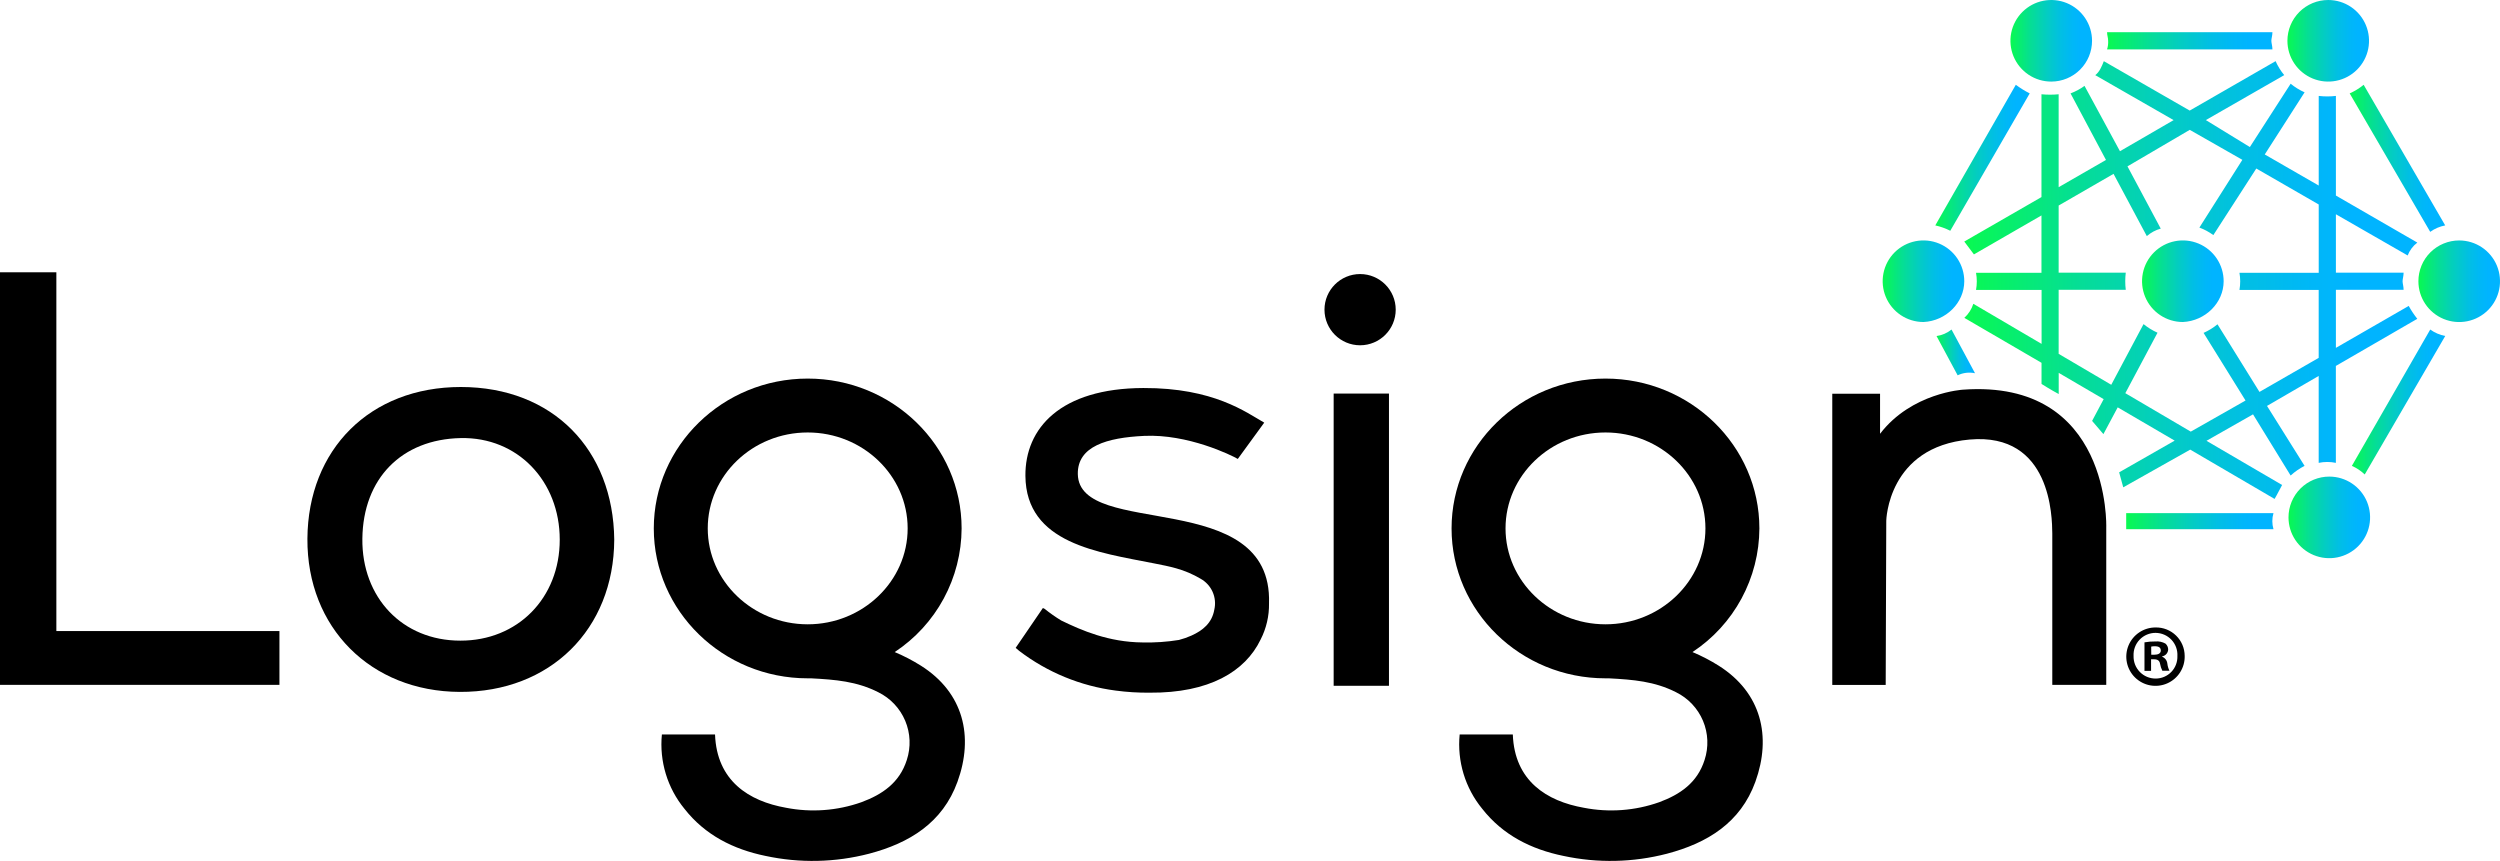 <svg width="2567" height="884" viewBox="0 0 2567 884" fill="none" xmlns="http://www.w3.org/2000/svg">
<g clip-path="url(#clip0_1206_64)">
<path d="M473.222 397.372C379.982 397.372 316.231 461.328 315.646 553.2C315.153 644.456 380.536 710.013 472.053 710.444C564.77 710.875 630.307 646.303 630.707 554.154C629.753 461.667 567.725 397.464 473.222 397.372ZM472.699 657.814C413.104 657.814 371.424 613.463 372.071 553.169C372.779 491.244 412.396 451.018 473.161 449.817C531.494 448.617 574.744 494.014 574.744 554.123C574.744 614.232 531.433 657.937 472.699 657.814Z" fill="black"/>
<path d="M945.583 683.513C937.016 678.121 928.018 673.447 918.679 669.54C939.702 655.679 956.974 636.839 968.96 614.696C980.947 592.552 987.276 567.791 987.386 542.613C987.386 457.727 916.586 388.724 829.348 388.724C742.109 388.724 671.309 457.789 671.309 542.613C671.309 627.436 742.109 696.502 829.348 696.502H832.795C857.791 697.825 879.8 699.579 901.872 710.813C914.297 716.936 924.096 727.336 929.469 740.103C934.841 752.87 935.426 767.146 931.115 780.31C923.666 803.731 906.027 815.735 884.51 823.706C859.668 832.499 832.922 834.465 807.061 829.4C769.075 822.66 735.953 801.916 734.198 754.179H679.62C676.945 781.677 685.281 809.113 702.8 830.477C724.04 857.562 753.099 872.058 785.913 878.829C821.093 886.415 857.562 885.645 892.39 876.583C933.824 865.656 967.87 844.851 983.138 802.716C1000.07 756.118 989.387 711.183 945.583 683.513ZM829.348 444.062C885.926 444.062 931.977 488.259 931.977 542.551C931.977 596.843 885.803 641.04 829.348 641.04C772.892 641.04 726.718 596.812 726.718 542.551C726.718 488.29 772.646 444.062 829.348 444.062Z" fill="black"/>
<path d="M1764.74 683.513C1756.17 678.121 1747.18 673.447 1737.84 669.54C1758.86 655.679 1776.13 636.839 1788.12 614.696C1800.1 592.552 1806.43 567.791 1806.54 542.613C1806.54 457.727 1735.74 388.724 1648.51 388.724C1561.27 388.724 1490.47 457.789 1490.47 542.613C1490.47 627.436 1561.27 696.502 1648.51 696.502H1651.95C1676.95 697.825 1698.96 699.579 1721.03 710.813C1733.46 716.936 1743.25 727.336 1748.63 740.103C1754 752.87 1754.58 767.146 1750.27 780.31C1742.82 803.731 1725.19 815.735 1703.67 823.706C1678.84 832.497 1652.1 834.464 1626.25 829.4C1588.23 822.66 1555.11 801.916 1553.36 754.179H1498.78C1496.1 781.677 1504.44 809.113 1521.96 830.477C1543.23 857.562 1572.26 872.058 1605.23 878.829C1640.39 886.415 1676.85 885.645 1711.67 876.583C1753.11 865.656 1787.15 844.851 1802.42 802.716C1819.26 756.118 1808.55 711.183 1764.74 683.513ZM1648.51 444.062C1705.08 444.062 1751.14 488.259 1751.14 542.551C1751.14 596.843 1704.96 641.04 1648.51 641.04C1592.05 641.04 1545.88 596.812 1545.88 542.551C1545.88 488.29 1591.9 444.062 1648.51 444.062Z" fill="black"/>
<path d="M1426.19 404.112H1369.4V704.165H1426.19V404.112Z" fill="black"/>
<path d="M1396.55 354.529C1416.75 354.529 1433.12 338.159 1433.12 317.965C1433.12 297.772 1416.75 281.401 1396.55 281.401C1376.35 281.401 1359.98 297.772 1359.98 317.965C1359.98 338.159 1376.35 354.529 1396.55 354.529Z" fill="black"/>
<path d="M1881.38 703.273H1936.23L1936.82 534.641C1936.82 534.641 1938.26 458.774 2022.36 451.326C2106.46 443.878 2107.08 531.348 2107.29 547.63V703.211H2162.7V541.689C2162.7 541.689 2168.03 389.155 2015.65 400.112C2015.65 400.112 1962.8 403.189 1930.44 445.417V404.267H1881.38V703.273Z" fill="black"/>
<path d="M0 279.585H57.871V647.965H286.926V703.211H0V279.585Z" fill="black"/>
<path d="M1303.03 619.496C1306.85 499.185 1107.78 553.877 1106.7 486.751C1106.24 458.251 1136.53 449.387 1174.82 447.571C1219.55 445.447 1264.46 467.361 1270.96 471.239L1298.11 433.967C1279.64 423.503 1246.33 398.173 1174.02 398.419C1088.75 398.696 1052.46 439.784 1052.89 488.659C1053.51 558.217 1127.94 567.173 1184.92 578.469C1192.95 580.039 1200.62 581.547 1207.67 583.547C1216.44 585.987 1224.85 589.567 1232.69 594.196C1238.19 597.24 1242.55 601.993 1245.11 607.736C1247.66 613.479 1248.28 619.898 1246.85 626.021C1244.48 639.686 1235.06 647.38 1223.24 652.674C1219.14 654.502 1214.88 655.985 1210.53 657.106C1198.19 659.11 1185.69 659.965 1173.19 659.661C1138.44 659.384 1110.67 647.35 1089.62 637.101C1083.68 633.491 1078 629.492 1072.59 625.128C1072.03 624.798 1071.45 624.519 1070.84 624.297L1042.89 665.232C1044.33 666.432 1045.38 667.386 1046.49 668.309C1075.37 690.349 1109.55 704.412 1145.58 709.09C1157.14 710.63 1168.79 711.35 1180.45 711.244C1241.56 711.737 1278.59 689.515 1294.35 656.768C1300.27 645.249 1303.25 632.445 1303.03 619.496Z" fill="black"/>
<path d="M2243.23 673.449C2243.39 679.413 2241.76 685.29 2238.56 690.326C2235.36 695.361 2230.73 699.328 2225.26 701.718C2219.8 704.107 2213.74 704.811 2207.87 703.738C2202 702.666 2196.58 699.867 2192.31 695.699C2188.04 691.531 2185.11 686.183 2183.9 680.341C2182.69 674.499 2183.25 668.428 2185.5 662.905C2187.76 657.382 2191.62 652.659 2196.58 649.339C2201.53 646.02 2207.37 644.255 2213.34 644.271C2217.22 644.194 2221.09 644.89 2224.7 646.32C2228.32 647.75 2231.61 649.885 2234.39 652.601C2237.18 655.316 2239.39 658.558 2240.91 662.137C2242.42 665.717 2243.21 669.562 2243.23 673.449ZM2190.74 673.449C2190.65 676.49 2191.17 679.519 2192.27 682.355C2193.38 685.19 2195.04 687.773 2197.17 689.949C2199.3 692.125 2201.84 693.849 2204.65 695.017C2207.46 696.185 2210.48 696.774 2213.52 696.748C2216.51 696.737 2219.47 696.125 2222.22 694.949C2224.97 693.772 2227.46 692.055 2229.53 689.899C2231.61 687.742 2233.22 685.191 2234.29 682.397C2235.36 679.603 2235.85 676.623 2235.75 673.633C2235.92 670.581 2235.47 667.525 2234.42 664.653C2233.37 661.78 2231.75 659.151 2229.66 656.925C2227.56 654.698 2225.03 652.922 2222.23 651.704C2219.42 650.486 2216.4 649.851 2213.34 649.838C2210.28 649.826 2207.26 650.436 2204.44 651.631C2201.63 652.826 2199.09 654.582 2196.97 656.79C2194.86 658.999 2193.21 661.615 2192.14 664.479C2191.07 667.343 2190.6 670.395 2190.74 673.449ZM2208.72 688.838H2201.95V659.568C2205.69 658.902 2209.48 658.593 2213.28 658.645C2216.8 658.352 2220.33 659.101 2223.43 660.799C2224.36 661.583 2225.09 662.567 2225.58 663.675C2226.08 664.784 2226.31 665.989 2226.27 667.201C2226.13 668.848 2225.46 670.404 2224.34 671.625C2223.23 672.845 2221.74 673.66 2220.11 673.941V674.311C2221.56 674.898 2222.82 675.87 2223.76 677.123C2224.7 678.377 2225.28 679.862 2225.44 681.42C2225.72 683.959 2226.45 686.429 2227.59 688.715H2220.29C2219.16 686.475 2218.38 684.078 2217.96 681.605C2217.43 678.527 2215.65 676.957 2211.8 676.957H2208.72V688.838ZM2208.91 672.279H2211.98C2215.71 672.279 2218.72 671.048 2218.72 668.032C2218.72 665.016 2216.79 663.569 2212.57 663.569C2211.32 663.54 2210.07 663.664 2208.84 663.938L2208.91 672.279Z" fill="black"/>
<path d="M2495.34 238.066C2499.93 234.767 2505.18 232.509 2510.73 231.449L2427 87.07C2422.64 90.65 2417.82 93.622 2412.66 95.903L2495.34 238.066Z" fill="url(#paint0_linear_1206_64)"/>
<path d="M2334.41 526.854H2183.17V543.382H2334.41C2332.83 537.985 2332.83 532.252 2334.41 526.854Z" fill="url(#paint1_linear_1206_64)"/>
<path d="M2333.33 33.055H2163.53C2163.53 36.379 2164.64 38.564 2164.64 41.888C2164.82 44.866 2164.44 47.851 2163.53 50.691H2333.33C2333.33 47.398 2332.22 44.074 2332.22 41.888C2332.22 39.703 2333.33 36.379 2333.33 33.055Z" fill="url(#paint2_linear_1206_64)"/>
<path d="M2428.11 487.182L2510.76 344.988C2505.21 343.942 2499.95 341.682 2495.37 338.371L2414.9 478.349C2419.78 480.512 2424.25 483.5 2428.11 487.182Z" fill="url(#paint3_linear_1206_64)"/>
<path d="M2069.83 87.07L1987.15 231.449C1992.49 232.627 1997.66 234.478 2002.54 236.958L2084.11 95.903C2079.11 93.364 2074.33 90.409 2069.83 87.07Z" fill="url(#paint4_linear_1206_64)"/>
<path d="M2016.91 288.788C2016.92 280.502 2014.47 272.4 2009.87 265.508C2005.27 258.615 1998.73 253.241 1991.07 250.066C1983.42 246.891 1974.99 246.057 1966.86 247.67C1958.73 249.283 1951.27 253.27 1945.4 259.127C1939.54 264.984 1935.55 272.447 1933.93 280.574C1932.31 288.7 1933.14 297.124 1936.31 304.78C1939.48 312.436 1944.85 318.98 1951.74 323.584C1958.63 328.188 1966.73 330.646 1975.02 330.646C1998.17 329.569 2016.91 310.856 2016.91 288.788Z" fill="url(#paint5_linear_1206_64)"/>
<path d="M2483.21 288.788C2483.21 297.073 2485.67 305.172 2490.27 312.06C2494.87 318.949 2501.42 324.318 2509.07 327.488C2516.73 330.658 2525.15 331.488 2533.28 329.872C2541.41 328.255 2548.87 324.266 2554.73 318.408C2560.59 312.549 2564.58 305.086 2566.2 296.96C2567.81 288.834 2566.98 280.412 2563.81 272.758C2560.64 265.104 2555.27 258.562 2548.38 253.959C2541.49 249.356 2533.39 246.899 2525.1 246.899C2519.6 246.895 2514.15 247.976 2509.07 250.08C2503.98 252.183 2499.36 255.269 2495.47 259.159C2491.58 263.05 2488.49 267.669 2486.39 272.753C2484.29 277.837 2483.21 283.286 2483.21 288.788Z" fill="url(#paint6_linear_1206_64)"/>
<path d="M2348.72 41.889C2348.72 50.173 2351.18 58.272 2355.78 65.161C2360.38 72.049 2366.93 77.418 2374.58 80.589C2382.24 83.759 2390.66 84.589 2398.79 82.972C2406.92 81.356 2414.38 77.367 2420.24 71.508C2426.1 65.65 2430.09 58.186 2431.71 50.061C2433.32 41.935 2432.49 33.513 2429.32 25.858C2426.15 18.204 2420.78 11.662 2413.89 7.059C2407 2.457 2398.9 0 2390.62 0C2379.5 0 2368.85 4.413 2360.99 12.269C2353.13 20.125 2348.72 30.779 2348.72 41.889Z" fill="url(#paint7_linear_1206_64)"/>
<path d="M2148.11 41.889C2148.11 33.604 2145.65 25.505 2141.05 18.617C2136.45 11.728 2129.9 6.359 2122.25 3.189C2114.59 0.018 2106.17 -0.811 2098.04 0.805C2089.91 2.421 2082.45 6.411 2076.59 12.269C2070.73 18.127 2066.74 25.591 2065.12 33.717C2063.51 41.842 2064.34 50.264 2067.51 57.919C2070.68 65.573 2076.05 72.115 2082.94 76.718C2089.83 81.32 2097.93 83.777 2106.21 83.777C2117.33 83.777 2127.98 79.364 2135.84 71.508C2143.7 63.653 2148.11 52.998 2148.11 41.889Z" fill="url(#paint8_linear_1206_64)"/>
<path d="M2283.24 288.788C2283.25 280.502 2280.8 272.4 2276.2 265.508C2271.6 258.615 2265.06 253.241 2257.4 250.066C2249.75 246.891 2241.32 246.057 2233.2 247.67C2225.07 249.283 2217.6 253.27 2211.74 259.127C2205.87 264.984 2201.88 272.447 2200.26 280.574C2198.64 288.7 2199.47 297.124 2202.64 304.78C2205.81 312.436 2211.18 318.98 2218.07 323.584C2224.96 328.188 2233.06 330.646 2241.35 330.646C2264.5 329.569 2283.24 310.856 2283.24 288.788Z" fill="url(#paint9_linear_1206_64)"/>
<path d="M2010.11 385.369C2015.66 382.696 2021.94 381.949 2027.96 383.245L2003.83 338.371C1999.4 341.951 1994.08 344.259 1988.44 345.05L2010.11 385.369Z" fill="url(#paint10_linear_1206_64)"/>
<path d="M2349.83 531.256C2349.83 539.537 2352.28 547.632 2356.88 554.518C2361.48 561.405 2368.02 566.774 2375.67 569.947C2383.32 573.12 2391.74 573.955 2399.86 572.346C2407.99 570.737 2415.45 566.757 2421.32 560.908C2427.18 555.059 2431.18 547.604 2432.8 539.484C2434.43 531.365 2433.61 522.945 2430.46 515.29C2427.3 507.634 2421.94 501.086 2415.07 496.472C2408.19 491.858 2400.1 489.386 2391.82 489.367C2386.31 489.355 2380.85 490.43 2375.75 492.529C2370.66 494.629 2366.03 497.713 2362.13 501.603C2358.23 505.494 2355.14 510.116 2353.03 515.204C2350.91 520.293 2349.83 525.747 2349.83 531.256Z" fill="url(#paint11_linear_1206_64)"/>
<path d="M2398.5 357.176V297.59H2468.03C2468.03 294.297 2466.96 290.973 2466.96 288.788C2466.96 286.603 2468.03 283.279 2468.03 279.955H2398.5V220L2472.19 262.319C2474.2 257.075 2477.64 252.494 2482.1 249.085L2398.5 200.794V98.489C2392.64 99.186 2386.72 99.186 2380.86 98.489V190.514L2325.45 158.598L2366.36 94.796C2361.21 92.514 2356.39 89.542 2352.04 85.962L2310.15 150.996L2264.96 123.296L2345.43 77.129C2341.85 72.77 2338.87 67.945 2336.59 62.787L2248.4 113.539L2160.21 62.817C2158.02 68.327 2155.8 73.836 2151.4 77.16L2231.87 123.327L2176.77 155.274L2140.38 88.178C2135.97 91.391 2131.15 93.99 2126.04 95.903L2162.42 164.23L2113.82 192.207V96.796C2107.95 97.357 2102.04 97.357 2096.18 96.796V202.364L2016.91 248.007L2026.83 261.211L2096.18 221.2V280.078H2028.98C2030.04 285.909 2030.04 291.882 2028.98 297.714H2096.3V353.114L2026.21 311.933C2024.47 317.479 2021.28 322.461 2016.97 326.368L2096.24 372.534V394.233C2096.24 394.233 2105.94 400.388 2113.88 404.605V382.845L2160.05 409.837L2148.17 432.182L2159.78 445.755L2174.46 418.27L2232.95 452.434L2175.94 484.997C2176.12 485.766 2179.6 498.077 2180.15 500.385L2248.92 461.667L2335.54 512.296C2335.54 512.296 2338.84 506.603 2343.27 497.985L2265.61 452.618L2313.41 425.441L2352.01 488.259C2356.33 484.346 2361.14 481.014 2366.33 478.348L2327.76 416.793L2380.83 386.015V475.271C2386.64 474.041 2392.65 474.041 2398.46 475.271V375.735L2482.07 327.353C2478.77 323.198 2475.82 318.77 2473.27 314.118L2398.5 357.176ZM2380.86 280.078H2299.47C2300.5 285.911 2300.5 291.88 2299.47 297.714H2380.83V367.456L2320.03 402.42L2276.93 332.985C2272.58 336.554 2267.76 339.525 2262.62 341.818L2305.72 411.253L2249.48 443.2L2182.28 403.712L2215.34 341.633C2210.19 339.333 2205.37 336.363 2200.99 332.8L2167.84 395.095L2113.82 363.332V297.59H2182.74C2182.02 291.734 2182.02 285.811 2182.74 279.955H2113.82V211.043L2170.18 178.511L2204.35 242.437C2208.48 238.826 2213.37 236.195 2218.66 234.742L2184.49 170.817L2248.43 133.329L2302.45 164.107L2258.34 233.665C2263.45 235.567 2268.26 238.166 2272.66 241.39L2316.77 173.033L2380.86 209.966V280.078Z" fill="url(#paint12_linear_1206_64)"/>
</g>
<defs>
<linearGradient id="paint0_linear_1206_64" x1="2412.66" y1="162.568" x2="2510.76" y2="162.568" gradientUnits="userSpaceOnUse">
<stop stop-color="#09FA50"/>
<stop offset="0.04" stop-color="#08F55C"/>
<stop offset="0.25" stop-color="#05DE95"/>
<stop offset="0.45" stop-color="#03CCC3"/>
<stop offset="0.62" stop-color="#01BFE4"/>
<stop offset="0.77" stop-color="#00B7F8"/>
<stop offset="0.86" stop-color="#00B4FF"/>
</linearGradient>
<linearGradient id="paint1_linear_1206_64" x1="2183.17" y1="535.134" x2="2334.41" y2="535.134" gradientUnits="userSpaceOnUse">
<stop stop-color="#09FA50"/>
<stop offset="0.04" stop-color="#08F55C"/>
<stop offset="0.25" stop-color="#05DE95"/>
<stop offset="0.45" stop-color="#03CCC3"/>
<stop offset="0.62" stop-color="#01BFE4"/>
<stop offset="0.77" stop-color="#00B7F8"/>
<stop offset="0.86" stop-color="#00B4FF"/>
</linearGradient>
<linearGradient id="paint2_linear_1206_64" x1="2163.53" y1="41.888" x2="2333.3" y2="41.888" gradientUnits="userSpaceOnUse">
<stop stop-color="#09FA50"/>
<stop offset="0.04" stop-color="#08F55C"/>
<stop offset="0.25" stop-color="#05DE95"/>
<stop offset="0.45" stop-color="#03CCC3"/>
<stop offset="0.62" stop-color="#01BFE4"/>
<stop offset="0.77" stop-color="#00B7F8"/>
<stop offset="0.86" stop-color="#00B4FF"/>
</linearGradient>
<linearGradient id="paint3_linear_1206_64" x1="2414.87" y1="412.761" x2="2510.76" y2="412.761" gradientUnits="userSpaceOnUse">
<stop stop-color="#09FA50"/>
<stop offset="0.04" stop-color="#08F55C"/>
<stop offset="0.25" stop-color="#05DE95"/>
<stop offset="0.45" stop-color="#03CCC3"/>
<stop offset="0.62" stop-color="#01BFE4"/>
<stop offset="0.77" stop-color="#00B7F8"/>
<stop offset="0.86" stop-color="#00B4FF"/>
</linearGradient>
<linearGradient id="paint4_linear_1206_64" x1="1987.15" y1="162.014" x2="2084.14" y2="162.014" gradientUnits="userSpaceOnUse">
<stop stop-color="#09FA50"/>
<stop offset="0.04" stop-color="#08F55C"/>
<stop offset="0.25" stop-color="#05DE95"/>
<stop offset="0.45" stop-color="#03CCC3"/>
<stop offset="0.62" stop-color="#01BFE4"/>
<stop offset="0.77" stop-color="#00B7F8"/>
<stop offset="0.86" stop-color="#00B4FF"/>
</linearGradient>
<linearGradient id="paint5_linear_1206_64" x1="1933.12" y1="288.788" x2="2016.91" y2="288.788" gradientUnits="userSpaceOnUse">
<stop stop-color="#09FA50"/>
<stop offset="0.04" stop-color="#08F55C"/>
<stop offset="0.25" stop-color="#05DE95"/>
<stop offset="0.45" stop-color="#03CCC3"/>
<stop offset="0.62" stop-color="#01BFE4"/>
<stop offset="0.77" stop-color="#00B7F8"/>
<stop offset="0.86" stop-color="#00B4FF"/>
</linearGradient>
<linearGradient id="paint6_linear_1206_64" x1="2483.21" y1="288.788" x2="2567" y2="288.788" gradientUnits="userSpaceOnUse">
<stop stop-color="#09FA50"/>
<stop offset="0.04" stop-color="#08F55C"/>
<stop offset="0.25" stop-color="#05DE95"/>
<stop offset="0.45" stop-color="#03CCC3"/>
<stop offset="0.62" stop-color="#01BFE4"/>
<stop offset="0.77" stop-color="#00B7F8"/>
<stop offset="0.86" stop-color="#00B4FF"/>
</linearGradient>
<linearGradient id="paint7_linear_1206_64" x1="2348.72" y1="41.889" x2="2432.51" y2="41.889" gradientUnits="userSpaceOnUse">
<stop stop-color="#09FA50"/>
<stop offset="0.04" stop-color="#08F55C"/>
<stop offset="0.25" stop-color="#05DE95"/>
<stop offset="0.45" stop-color="#03CCC3"/>
<stop offset="0.62" stop-color="#01BFE4"/>
<stop offset="0.77" stop-color="#00B7F8"/>
<stop offset="0.86" stop-color="#00B4FF"/>
</linearGradient>
<linearGradient id="paint8_linear_1206_64" x1="2064.32" y1="41.889" x2="2148.11" y2="41.889" gradientUnits="userSpaceOnUse">
<stop stop-color="#09FA50"/>
<stop offset="0.04" stop-color="#08F55C"/>
<stop offset="0.25" stop-color="#05DE95"/>
<stop offset="0.45" stop-color="#03CCC3"/>
<stop offset="0.62" stop-color="#01BFE4"/>
<stop offset="0.77" stop-color="#00B7F8"/>
<stop offset="0.86" stop-color="#00B4FF"/>
</linearGradient>
<linearGradient id="paint9_linear_1206_64" x1="2199.45" y1="288.788" x2="2283.24" y2="288.788" gradientUnits="userSpaceOnUse">
<stop stop-color="#09FA50"/>
<stop offset="0.04" stop-color="#08F55C"/>
<stop offset="0.25" stop-color="#05DE95"/>
<stop offset="0.45" stop-color="#03CCC3"/>
<stop offset="0.62" stop-color="#01BFE4"/>
<stop offset="0.77" stop-color="#00B7F8"/>
<stop offset="0.86" stop-color="#00B4FF"/>
</linearGradient>
<linearGradient id="paint10_linear_1206_64" x1="1988.47" y1="361.855" x2="2027.9" y2="361.855" gradientUnits="userSpaceOnUse">
<stop stop-color="#09FA50"/>
<stop offset="0.04" stop-color="#08F55C"/>
<stop offset="0.25" stop-color="#05DE95"/>
<stop offset="0.45" stop-color="#03CCC3"/>
<stop offset="0.62" stop-color="#01BFE4"/>
<stop offset="0.77" stop-color="#00B7F8"/>
<stop offset="0.86" stop-color="#00B4FF"/>
</linearGradient>
<linearGradient id="paint11_linear_1206_64" x1="2349.83" y1="531.256" x2="2433.62" y2="531.256" gradientUnits="userSpaceOnUse">
<stop stop-color="#09FA50"/>
<stop offset="0.04" stop-color="#08F55C"/>
<stop offset="0.25" stop-color="#05DE95"/>
<stop offset="0.45" stop-color="#03CCC3"/>
<stop offset="0.62" stop-color="#01BFE4"/>
<stop offset="0.77" stop-color="#00B7F8"/>
<stop offset="0.86" stop-color="#00B4FF"/>
</linearGradient>
<linearGradient id="paint12_linear_1206_64" x1="2016.91" y1="287.68" x2="2482.1" y2="287.68" gradientUnits="userSpaceOnUse">
<stop stop-color="#09FA50"/>
<stop offset="0.04" stop-color="#08F55C"/>
<stop offset="0.25" stop-color="#05DE95"/>
<stop offset="0.45" stop-color="#03CCC3"/>
<stop offset="0.62" stop-color="#01BFE4"/>
<stop offset="0.77" stop-color="#00B7F8"/>
<stop offset="0.86" stop-color="#00B4FF"/>
</linearGradient>
<clipPath id="clip0_1206_64">
<rect width="2567" height="884" fill="white"/>
</clipPath>
</defs>
</svg>

